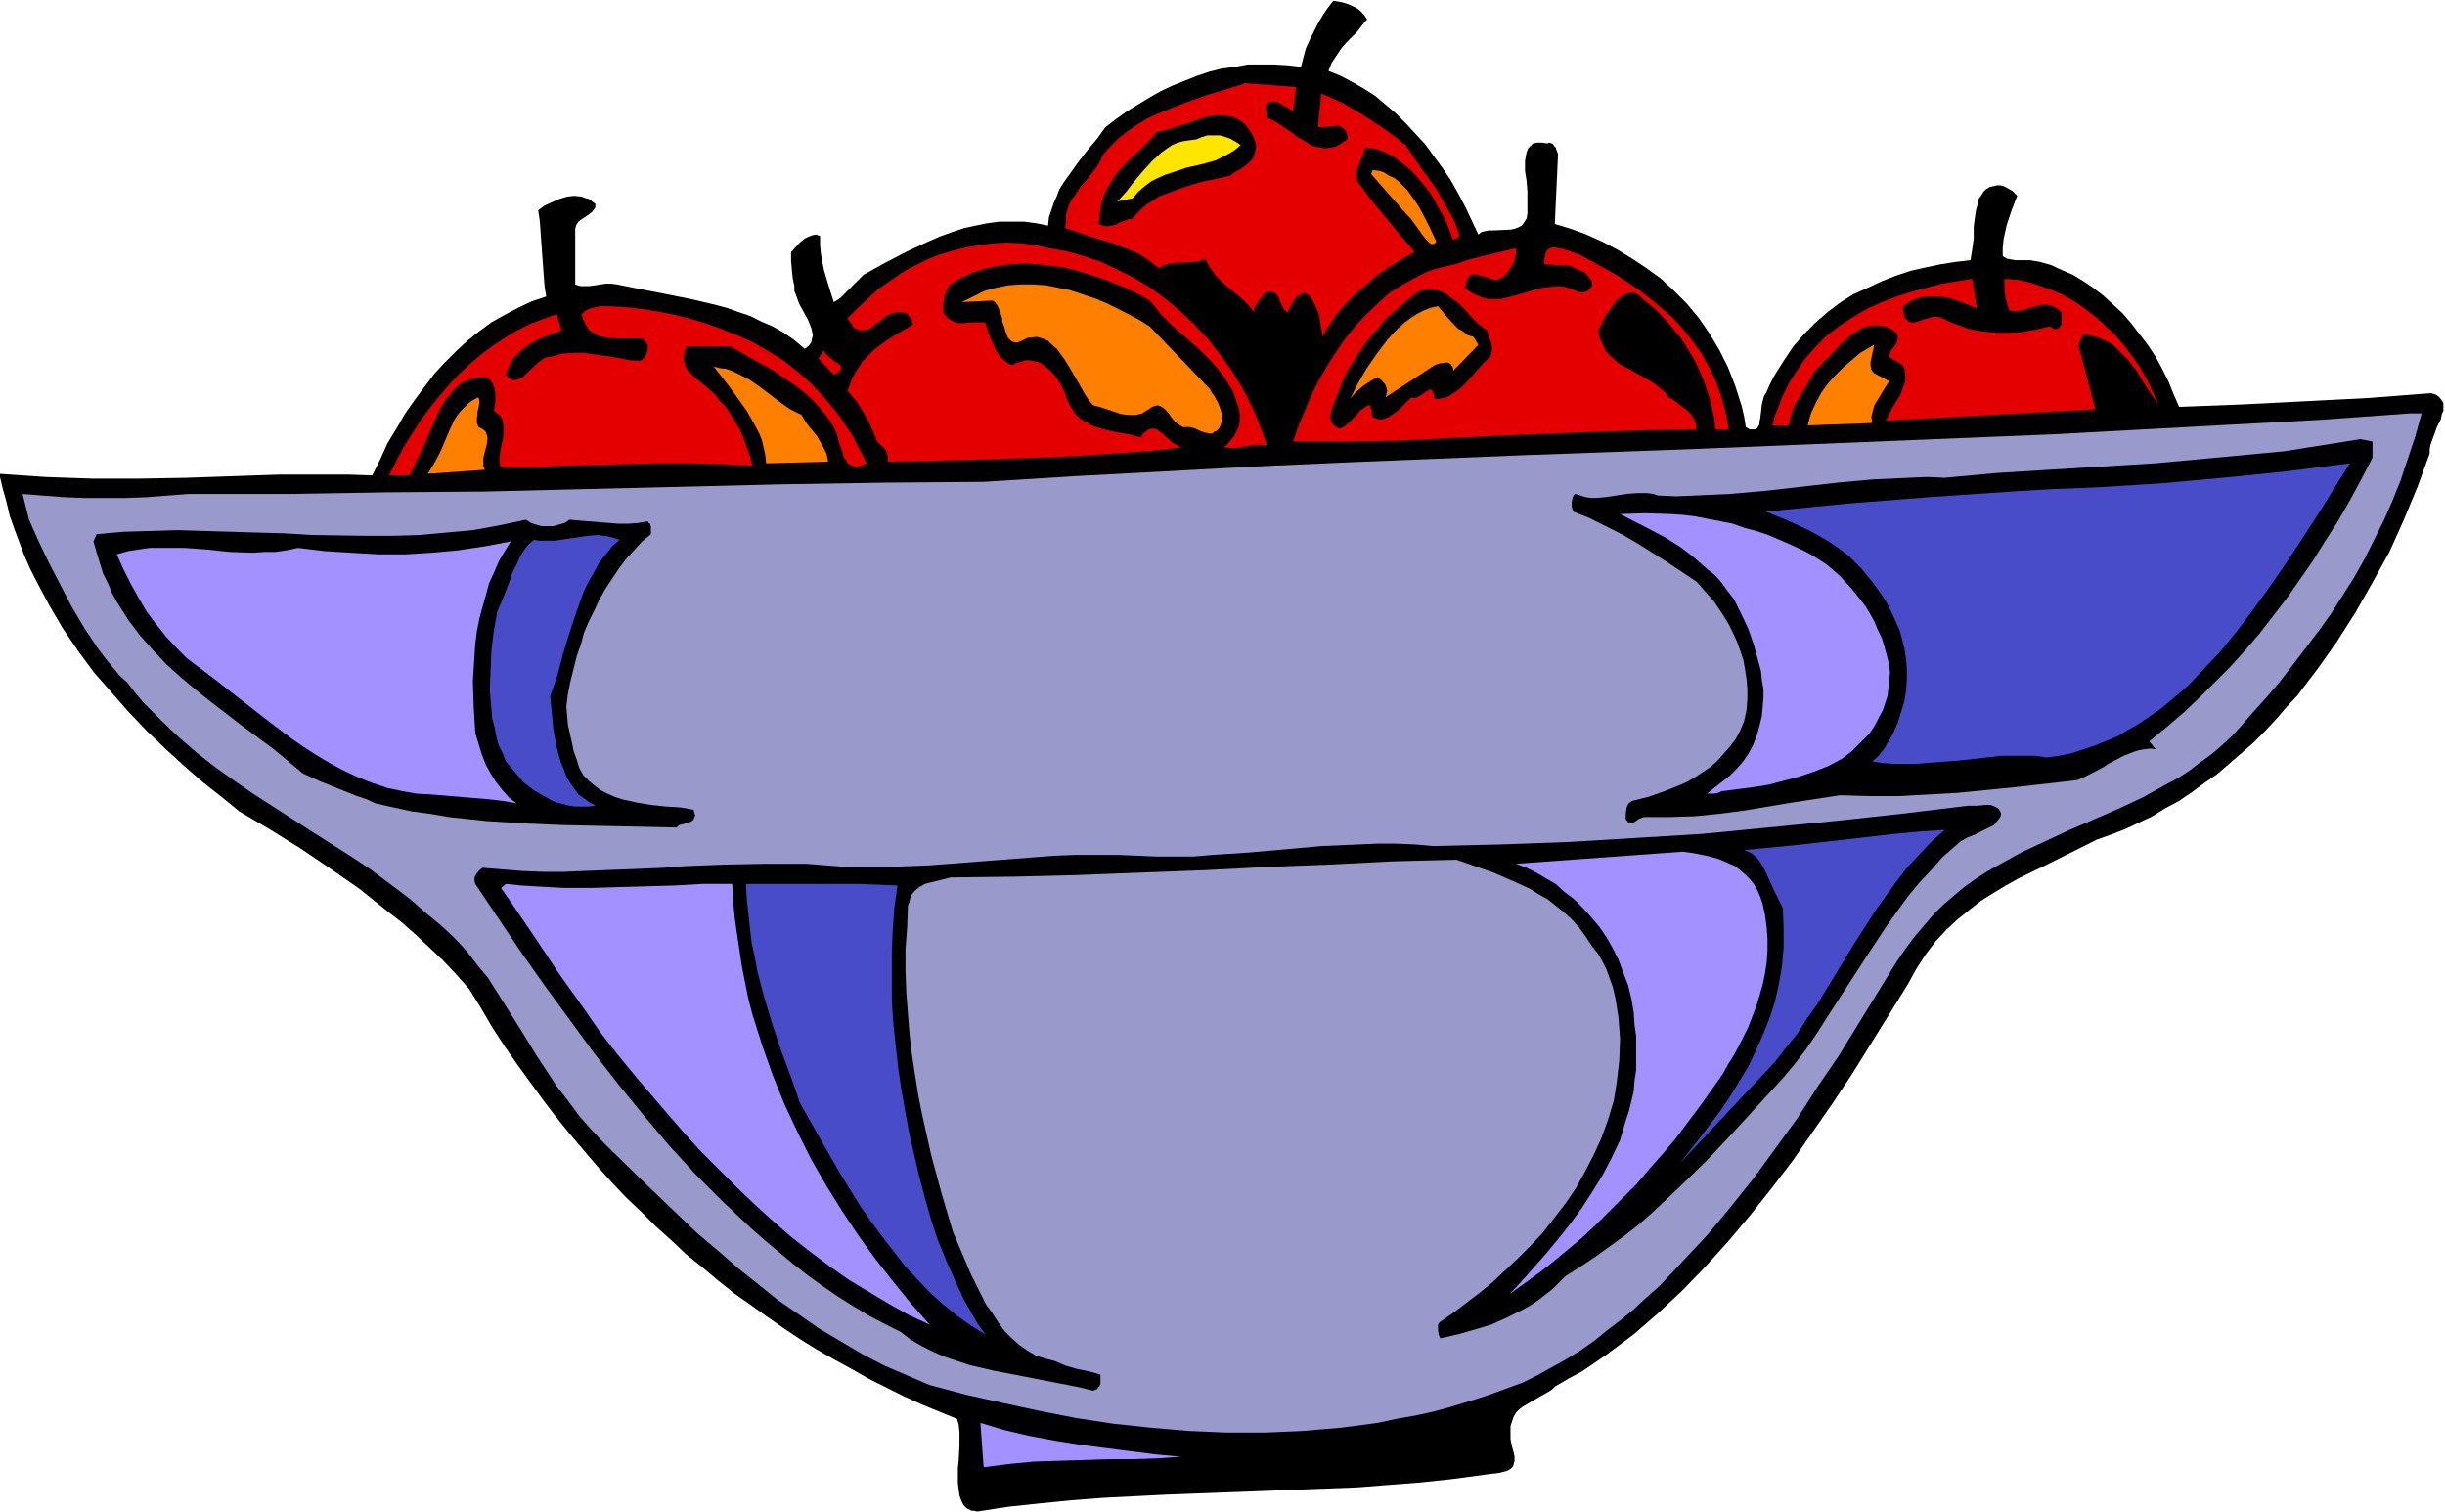 <svg xmlns="http://www.w3.org/2000/svg" fill-rule="evenodd" height="303.208" preserveAspectRatio="none" stroke-linecap="round" viewBox="0 0 3035 1876" width="490.455"><style>.brush1{fill:#000}.pen1{stroke:none}.brush2{fill:#e50000}.brush4{fill:#ff7f00}.brush6{fill:#494cc9}.brush7{fill:#a391ff}</style><path class="pen1 brush1" d="m1697 24-6 7-6 8-7 7-7 7-6 7-6 9-6 9-4 10 15 6 15 8 14 8 14 9 13 11 13 11 12 12 12 13 12 13 11 15 11 15 10 15 9 16 9 17 8 17 8 17 4-3 4-1 5-1h5l22-1 5-1 5-2 4-2 3-4 3-5 1-6v-27l-1-13-2-13v-12l1-6 1-5 2-5 3-3 3-3 5-1h6l7 1 2-1 3 1 2 1 1 2 2 2 1 3 2 5-4 87 20 6 19 7 20 9 19 10 18 11 18 12 18 13 16 15 16 16 15 18 13 19 12 20 11 22 9 23 8 25 3 13 2 13 5 3h6l3-1 1-2 2-3v-3l1-5 1-8 1-9 2-8 1-3 2-3 5-11 5-10 12-19 12-18 14-16 14-14 15-13 16-12 16-10 18-8 17-8 18-7 18-6 18-4 19-4 19-3 18-2 2-13 2-14v-15l2-15 1-6 2-7 1-6 3-4 3-5 3-3 5-3 5-1 4-1h4l4 1 4 2 7 4 6 6-7 18-6 18-2 9-2 9-1 11v10l5 3 5 1 6 1h18l6 1 6 1 14 4 13 6 14 6 13 8 12 8 13 10 12 11 12 11 11 13 10 13 10 13 10 15 8 15 8 16 6 15 7 16 78-3 79-4 78-4 39-3 39-3 6 2 4 3 3 4 2 3v10l-2 4-1 6-5 10-4 11-4 11-1 6v5l-15 41-17 41-18 40-21 38-21 37-23 36-24 34-13 17-12 16-14 15-13 15-14 15-14 14-15 13-15 13-15 13-16 11-15 11-16 11-17 9-16 10-17 8-17 8-18 7-17 6-32 16-16 8-16 8-33 16-16 9-15 9-16 10-14 11-15 12-14 13-13 14-13 17-11 17-11 20-46 74-23 37-24 36-25 36-25 36-26 34-27 34-27 32-28 31-29 30-30 28-15 13-15 13-16 12-16 12-16 11-16 11-17 9-17 10-4 4-5 3-21 12-10 6-4 3-4 4-3 5-2 6-2 6v16l2 10 2 7 1 5v5l-1 4-1 3-3 3-3 2-3 1-8 2-8 1-8 1-7 1-38 5-38 4-39 3-38 3-79 3-158 6-79 4-39 3-40 4-38 4-39 6-4-1h-3l-6-3-4-4-3-6-2-6-1-7-1-9v-18l1-9 1-19v-17l-1-9-2-7-22-9-22-9-22-10-22-11-22-11-21-12-22-12-21-12-21-13-21-14-20-14-21-15-20-14-20-16-19-16-20-16-19-18-19-17-18-18-19-18-18-19-18-20-17-20-17-20-17-21-16-21-16-22-16-22-16-23-15-23-14-24-15-24-16-18-16-17-17-16-17-16-17-15-18-14-35-28-36-25-37-25-37-23-39-23-22-18-23-18-23-20-23-21-23-22-23-24-21-24-22-25-20-27-19-28-17-29-16-30-8-16-7-16-6-16-6-16-6-17-4-17-5-18-4-17 29 2 29 2 29 1 29 1h57l58-1 58-2 58-2h87l29 1 10-20 9-20 11-18 11-19 12-17 12-16 12-16 13-14 14-14 14-13 15-12 15-11 16-9 17-9 17-8 18-6-2-12-1-13-2-27-2-28-1-14-2-13 8-6 9-4 9-4 10-3 9-1 9 1 5 2 4 1 4 3 4 3v4l-1 2-3 4-4 3-9 6-4 3-2 3-1 2-1 4v69l6 2h12l7-1 13-2h7l7 1 30 6 31 6 30 6 30 7 15 4 14 5 15 5 14 7 14 6 14 8 13 9 13 11 5-4 3-4 1-5 1-4-1-5-1-4-4-10-11-20-4-11-2-5v-6l-2-10-1-10-1-11v-11l8-9 4-4 5-4 4-2 5-2 5-1 5 2v11l1 11 2 11 2 10 6 20 6 19 5-3 4-3 9-9 10-10 9-9 27-15 27-14 28-13 14-6 14-5 15-5 14-3 15-3 15-2h30l15 2 15 3 1-10 3-9 3-9 4-9 3-8 5-8 10-14 10-14 11-14 11-13 10-14 13-10 14-10 28-17 14-8 15-7 15-6 15-6 15-5 16-4 16-2 16-3h32l17 1 17 2 3-12 3-11 5-11 5-10 5-10 6-10 6-9 7-9 12 2 6 2 5 2 6 3 4 3 5 5 4 6z"/><path class="pen1 brush2" d="m1605 138-8-5-9-5-4-2h-5l-4 1-2 2-2 2 2 15 6 3 6 3 12 8 6 4 6 5 12 7 6 4 6 2 6 1 6 1 7-1 6-1 7-4 7-5 1-3-1-3-1-3-1-2-2-2-4-3-2-1-26 2 4-42 14 6 13 6 14 8 13 8 26 17 25 19 18 27 19 26 8 14 8 14 8 15 6 17-8 5-4-10-4-11-5-10-6-10-5-10-6-9-7-9-7-8-7-8-8-7-8-6-8-6-8-4-9-4-8-2-9-1-4 11-4 10-2 5-1 5v6l1 5 17 23 19 23 18 22 9 10 8 10-15 8-16 10-15 10-15 13-15 13-14 15-7 8-6 9-6 9-5 10-3-16-1-8-2-7-3-7-3-6-4-6-6-5-3 1-4 2-3 2-3 4-5 8-4 8-4-4-3-5-4-10-3-4-3-2-2-1h-5l-3 1-3 3-2 3-4 5-2 3-2 3-1 3v5l-7-9-8-8-17-14-8-7-8-8-7-10-3-5-3-6-7 3-7 1-15 1h-7l-8 1-7 2-6 4-7-5-6-5-14-9-15-6-15-6-30-9-30-10 1-8v-8l2-7 2-6 3-6 4-5 7-11 8-9 8-10 7-10 3-6 3-6 9-10 9-9 10-8 10-7 11-7 11-6 22-9 23-9 23-8 23-7 23-7v-1l65 5-4 30z"/><path class="pen1 brush1" d="m1557 173 2 6v4l-1 5-1 4-1 3-2 3-5 5-5 4-6 4-6 3-5 4-17 4-16 3-17 5-15 5-16 6-8 3-7 5-7 4-6 5-6 6-6 7-5 1-5 2-6 2-5 3-6 1-5 1-5-1-5-2 1-10 1-10 2-9 3-8 4-8 9-15 5-6 12-13 12-11 13-13 11-12 7-1 8-2 8-3 8-2 17-6 16-5 9-1h8l7 1 8 2 7 4 6 5 3 4 3 4 3 5 2 5z"/><path class="pen1" style="fill:#ffe500" d="m1540 180-7 6-8 5-8 4-8 4-18 5-18 4-18 6-9 3-9 4-8 4-8 6-8 7-7 8-19 4 11-12 10-13 11-13 11-12 12-11 7-5 6-4 7-3 8-2 7-1 8-1 7-3 7-2h15l7 2 6 2 7 4 6 4z"/><path class="pen1 brush4" d="m1783 300-2 2-2 1h-2l-2-1-2-2-2-2-5-6-10-14-5-7-5-5-44-50 2-5 8 1 6 2 6 4 7 3 6 5 5 5 5 5 5 7 9 13 8 15 7 14 7 15z"/><path class="pen1 brush2" d="m1573 553-7-1h-7l-13 2-13 2h-7l-7-1 5-4 4-5 4-5 3-6 3-7 1-6v-7l-1-7-4-12-4-11-6-10-6-9-7-9-7-8-16-16-16-14-17-15-15-15-6-8-7-8-14-8-14-7-15-6-15-6-16-5-16-5-16-4-17-2-16-2-16-1-17 1-15 2-16 3-16 5-15 7-14 8-4 8-3 8-1 9v10l3 4 3 3 3 2 3 2 6 2h7l12-1h15l5 16 7 16 4 7 5 6 6 5 3 2 4 1 5-3 6-1 5-2h4l5 1 5 1 4 1 4 3 4 3 4 3 7 8 7 10 5 11 3 9 4 7 4 7 4 5 6 5 6 3 6 4 6 2 14 4 14 3 13 2 14 4 3-5 4-3 3-2 4-1h3l3 1 7 5 12 11 7 4 4 2h3l-45 5-45 3-45 3-46 2-93 3-93 2v-6l-1-5-2-4-2-2-3-3-3-3-3-3-1-4-7-16-8-15-9-14-11-13 3-8 3-8 4-7 4-6 4-7 5-5 10-10 12-9 12-8 12-7 12-7-1-6-3-4-2-2-1-2-2-1h-3l-5-1-4 1-5 1-5 2-8 6-9 7-4 3-4 2-5 1h-4l-3-1-5-2-3-5-5-7 13-13 13-12 13-12 15-10 14-10 15-8 16-8 15-6 17-5 16-4 17-3 17-2 17-1 18 1 17 2 18 4 22 4 21 6 21 7 21 10 20 10 20 12 19 14 18 15 17 16 17 18 15 19 15 21 13 21 12 23 10 24 9 25zm309-245v6l-1 5-1 5-2 4-5 8-6 7-3 2-4 2h-7l-8-3-4-1-4-1-3-1-3-1-3 1h-3l-2 3-2 3-1 5-1 6 9 6 9 4 9 3h17l9-2 18-5 17-5 9-2 9-1 9-1 9 1 9 3 9 4h4l4-1 4-3 3-4v-6l-3-4-3-4-3-3-10-4-4-2-4-2-32-2v-7l1-5 1-3 2-3 3-2 3-1h3l4 1 7 1 14 5 3 1 3 1 29 16 16 9 14 9 15 10 14 11 13 11 14 12 12 13 12 15 11 15 9 16 9 18 7 19 6 21 4 22h-17l-1-14-3-13-3-12-4-12-4-12-5-11-5-11-6-10-6-10-6-9-15-18-15-16-17-14-4-4-5-3-4-1-5 1-4 1-3 2-4 3-4 4-6 8-7 10-5 10-4 8 2 10 4 8 3 7 5 6 6 5 5 5 13 7 27 15 6 4 6 5 6 5 4 6 6 3 5 4 12 9 5 5 4 6 2 6 1 7-64 1-63 2-124 5-61 3-62 3-63 1h-64l7-20 8-19 8-19 9-18 11-19 11-17 11-16 13-16 13-14 14-13 14-13 16-10 16-9 16-8 16-5 18-4 18-6 20-5 38-9zm572 75-11-5-11-4-12-4-12-2h-18l-6 1-6 2-5 2-6 4-5 3 1 8 1 5 2 3 3 3 2 1h6l4-1 8-3 8-2 3-1h4l4 1 4 1 7 4 8 3 16 6 16 3 18 2h17l17-1 17-3 16-4 4 2 3 2 3-1 2-1 1-2 2-3v-14l-4-4-3-2-4-2-4-1-4-1h-4l-8 2-8 2-9 3-8 1h-5l-4-1-3-9-2-9-1-10v-11l15 1 15 3 15 5 14 5 14 6 14 8 13 9 13 10 12 11 12 11 11 13 10 13 10 14 9 16 7 15 8 17-10-14-9-14-9-15-11-14-6-6-6-6-6-6-7-4-7-3-7-3-8-2-8-1-6 13 21 80-260 14 4-8 4-8 5-8 5-8 3-8 3-9v-10l-1-5-2-5-17-10 1-5 1-3 5-6 2-3 1-3 1-4-2-6-7-5-7-3-7-1h-7l-7 1-7 2-7 4-6 4-7 6-6 5-12 13-12 12-11 12-4 8-5 8-9 15-5 8-3 8-3 9-1 9h-21l3-12 5-12 4-11 5-10 5-10 6-9 6-9 6-9 14-16 14-14 16-12 17-11 17-10 18-8 18-7 19-6 19-5 19-5 19-3 18-3 6 37z"/><path class="pen1 brush4" d="m1502 483 2 4 3 4 5 9 2 5 2 6 1 5v6l-2 6-2 4-3 3-3 1-2 2h-3l-6-1-3-1-3-1-6-3-7-2h-9l-3-2-6-4-5-6-4-6-5-5-3-2-2-1-3-1-4 1-3 1-4 3-4 2-4 3-4 1-4 1h-9l-9-1-9-3-9-3-9-3-8-2-6-7-5-8-9-16-10-17-5-8-5-7-5-7-6-5-5-5-7-3-7-2-7 1h-4l-4 2-4 2-5 2h-4l-4-2-2-2-2-2-3-8-2-7-2-5v-4l-3-9-3-7-3-4-3-2-38 2 14-7 14-7 15-4 15-3 15-1h15l16 1 15 3 15 3 15 5 15 5 15 6 14 7 14 7 13 7 13 8 75 78z"/><path class="pen1 brush1" d="m1846 410 2 8 3 7 1 5v4l-1 5-1 4-8 7-8 9-16 18-8 7-9 6-5 3-5 1-5 1h-5l-1-4-1-4-1-2-1-1-2-1-1 1-4 2-4 3-5 3-4 2h-3l-2-1-5 5-5 5-6 6-7 5-6 4-6 2-4 1-3-1-3-1-3-1-3-15h-3l-3 2-3 2-4 3-7 8-6 6-4 3-3 3-3 1-3 1-3-2-3-2-3-4-2-6 3-13 5-12 4-11 5-12 6-12 7-11 7-11 7-10 8-10 8-9 8-10 9-8 9-8 18-15 9-6 7-1h7l6 1 5 2 6 2 4 4 10 7 9 9 9 10 9 9 10 7z"/><path class="pen1 brush2" d="m1076 575-7 3-5 1h-4l-4-2-4-2-2-4-3-4-1-5-4-11-3-11-2-5-2-5-3-4-2-4-6-8-13-15-7-7-16-13-15-10-16-11-17-9-33-19h-55l-2 6-1 6v5l1 5 2 5 3 4 7 7 9 7 8 7 9 8 3 4 3 4 7 7 6 9 6 10 6 10 4 10 4 11 4 11 3 12-38-2-39-1h-40l-40 1-79 2-39 2h-38l-1-10 1-10 2-10 1-4 1-5v-13l-1-4-1-4-2-4-4-3-4-3 1-6 1-7v-7l-1-7-2-6-3-5-2-1-2-2-3-1h-3l-10 1-8 3-8 3-7 6-6 7-6 7-5 8-5 9-9 20-8 20-10 20-4 9-5 9h-25l9-18 9-17 10-16 11-17 11-15 12-15 12-14 13-14 13-12 14-12 15-11 15-10 15-9 16-8 16-6 17-6 6 20-11 4-10 4-10 4-10 6-9 7-8 8-4 5-2 5-3 6-2 6 4 4 3 2 3 1 4-1 3-1 4-2 6-6 14-13 3-2 4-3 4-1h3l7-2 7-2 14-1h14l28 4 14 2 14 3 13 1 5-3 3-5 2-6v-6l-6-8h-34l-11-1-5-1-5-1-5-3-5-3-3-3-3-5-3-6-2-7 3-3 3-2 4-2 4-1 9-2h10l19 1 10 1 9 1 20 3 21 4 21 5 20 6 20 7 20 8 20 9 19 11 18 11 18 14 16 14 16 17 15 18 7 9 7 11 7 10 6 12 6 11 6 12z"/><path class="pen1 brush4" d="m1829 418 6 10-31 32v-2l-1-3-2-3-3-2h-4l-7 1-6 2-61 40 1-4 1-4-1-3-1-4-5-6-5-4-9 5-9 6-8 7-4 4-4 5 9-18 11-19 13-19 13-17 7-8 7-7 8-7 8-6 8-5 8-4 8-3 9-2 10 12 10 11 5 5 7 4 5 4 7 2zm497 45 19 10-7 11-7 12-4 6-2 7-2 8 1 8-80 3 2-8 2-7 6-13 7-13 8-11 9-10 10-10 21-18 17-10v3l-1 4-2 9-1 5v5l1 5 3 4z"/><path class="pen1 brush2" d="m1043 453 1 3v2l-1 2-3 2-2 1-3 2-19-20 6-10 5 6 5 4 5 4 6 4z"/><path class="pen1 brush4" d="m995 515 4 7 5 7 10 12 4 7 4 7 4 8 2 10-77 2-1-10-2-9-2-9-3-8-8-15-8-14-10-14-10-14-10-13-11-14 8 2 8 1 8 3 6 3 14 7 13 9 12 9 13 10 13 9 14 7zm-401 15 4 2 3 2 2 2 1 3 1 3v3l-1 8-2 7-2 8v11l2 4-71 5 8-13 7-13 6-14 6-14 6-13 4-6 4-5 5-5 5-5 6-4 6-3 1 4v4l-1 5-1 4-1 10v5l2 5z"/><path class="pen1" style="fill:#99c" d="m3006 513-8 29-9 27-9 27-10 25-11 25-12 24-12 24-13 23-14 22-14 22-15 21-16 21-16 21-17 22-17 20-19 21-12 14-12 13-13 12-13 11-14 10-13 10-14 9-15 8-29 16-30 14-30 13-30 13-30 14-30 14-29 16-14 8-14 9-14 10-13 11-13 11-12 12-12 14-12 14-11 15-11 16-48 78-24 39-26 38-25 39-27 37-27 37-28 35-29 35-30 32-15 16-15 16-16 14-16 15-16 13-17 13-16 13-17 12-18 11-18 10-18 10-18 9-22 8-22 8-22 7-23 7-22 6-23 5-23 4-23 5-23 3-23 3-24 2-23 2-47 2h-47l-47-2-47-4-47-5-46-7-46-9-46-10-45-10-45-12-28-12-28-12-27-14-27-16-27-16-26-18-26-18-25-20-25-20-24-21-25-21-23-22-47-45-46-45-16-17-15-17-14-19-14-18-25-38-24-39-24-38-12-19-14-17-13-17-15-16-16-15-17-14-23-20-24-18-24-18-24-16-49-31-48-31-25-16-23-16-24-17-23-18-22-19-22-21-22-22-10-12-10-13-10-9-9-11-9-11-9-12-16-24-16-27-14-27-14-27-13-27-12-27-8-32 25 2 26 2 26 1h51l26-1 26-2 26-2h124l122-2 123-1 122-3 247-6 124-2 125-1 112-7 112-6 111-6 111-5 221-9 220-8 220-9 220-9 111-6 110-6 111-6 111-8h15z"/><path class="pen1 brush1" d="m2945 568-14 27-14 26-15 26-16 25-15 24-16 23-16 23-17 22-17 22-18 21-18 20-19 19-19 19-20 19-21 18-22 18 8 10-7-1-7 1-7 1-6 2-13 5-13 7-6 3-6 4-13 7-12 6-7 3-7 1-71 8-71 7-36 2-36 2h-37l-37-1-59 9-60 10-31 4-30 3-31 1h-32l-3 1-3 1-6 4-3 2h-2l-3-1-1-2-2-2v-7l1-7 1-3 1-2 2-2 3-2 20-5 20-7 20-8 9-4 10-6 9-6 9-6 8-7 8-9 8-9 7-9 6-11 5-12 3-14 1-13v-13l-1-12-2-13-2-11-4-12-4-11-5-11-5-10-6-10-6-9-6-9-8-9-14-16-36-24-38-24-19-11-20-10-20-10-20-8-2-6v-6l1-5 1-3 2-2 7 2 6 2 7 1h6l12-1 26-4 13-1h13l7 1 6 2 23 1 23-1 44-2 45-4 44-5 44-5 44-4 44-2 23-1 22 1 65-6 65-4 131-8 65-6 64-6 32-3 31-5 32-5 31-5 15 3v20z"/><path class="pen1 brush6" d="m2917 575-19 30-19 31-40 61-20 29-21 29-21 28-22 27-24 25-11 12-12 11-13 11-12 10-13 9-13 9-14 8-13 8-14 6-15 6-15 5-15 5-15 3-16 2-14-2h-42l-26 3-27 3-27 2-26 2h-27l-14-1-13-2 8-7 7-9 6-10 6-11 5-12 4-13 4-13 2-13 1-13v-14l-1-12-2-13-3-12-3-11-5-11-5-11-5-10-6-10-13-18-14-17-15-15-12-9-13-9-12-7-13-7-26-12-27-11 101-10 102-8 103-7 51-3 52-2 80-5 78-7 79-8 79-10z"/><path class="pen1 brush7" d="m2251 690 17 11 15 13 14 15 13 16 6 8 6 10 5 9 4 10 5 10 3 10 3 11 3 12 1 10-1 11-1 9-1 9-3 9-3 9-4 7-4 8-4 7-5 7-11 11-11 11-12 9-17 9-18 7-18 6-19 5-19 5-19 3-39 5-2 1-2 1-5 1h-9l10-8 9-7 9-7 8-8 8-9 7-10 6-11 5-13 3-11 3-12 1-11 1-12v-11l-2-11-1-11-3-11-6-22-7-20-9-19-9-18-8-10-7-10-8-9-9-7-17-15-17-13-19-12-19-10-37-19 31-1 32 1 15 1 16 2 15 3 16 3 15 3 14 5 15 4 15 5 14 6 14 6 15 7 13 7z"/><path class="pen1 brush1" d="m707 645 11 1 12 1 25 2 13 1h12l13-1 11-2 1 2 2 1 1 4v9l-11 9-10 11-10 11-9 12-8 12-8 12-8 14-6 13-7 14-6 14-4 15-5 14-4 16-4 16-3 15-2 16 2 23 5 22 2 10 4 11 3 10 5 9 7 7 7 6 8 6 8 4 9 4 9 3 18 4 18 3 19 2 17 1 17 3 1 4 1 3-1 2-1 3-2 2-4 2-4 1-4 1-4 1-3 3-46-1-47-1-48-1-47-2-48-3-47-5-23-4-23-3-23-5-22-5-11-5-12-4-45-18-11-5-11-5-18-15-18-15-38-28-39-30-19-15-19-16-18-16-17-18-16-18-15-20-14-22-6-11-5-12-6-12-4-13-4-13-4-14 4-9 33-3 34-1 33-1 34 1 66 2 34 1 34 2 66 1h34l33-1 33-3 33-3 33-6 33-7 6 4 6 2 7 2h15l7-2 7-2 6-4z"/><path class="pen1 brush6" d="m769 670-9 8-8 10-8 10-6 11-7 12-6 12-9 25-9 27-8 26-7 27-9 26 2 21 2 21 4 21 5 19 4 9 3 9 5 8 5 7 5 7 7 5 7 5 7 4-8 1h-17l-7-1-8-2-8-2-7-3-7-4-7-4-7-4-13-10-11-13-11-13-4-10-5-10-3-11-2-11-3-11-1-12-2-24 1-24 1-25 3-24 4-23 5-12 5-12 5-13 4-12 6-12 5-11 7-10 4-4 5-4 6 1h20l27-4 14-2 13-1 6 1 7 1 7 2 6 2z"/><path class="pen1 brush7" d="m634 672-8 13-7 12-6 14-6 13-4 15-4 14-4 15-3 15-2 16-1 15-1 16-1 16 1 31 2 33 4 13 4 13 5 13 6 11 7 11 8 10 8 9 9 7-17-3-17-2-36-3-36-3-18-1-17-3-19-4-18-6-18-7-17-8-17-9-17-10-17-11-16-11-33-25-32-25-32-25-32-24-13-13-13-14-12-15-12-16-10-17-10-18-9-18-8-18 14-4 13-2 14-2h43l28 2 28 3 29 1 14-1h14l14-2 14-3 33 4 33 2 34 2h33l33-2 33-3 33-5 32-6z"/><path class="pen1 brush1" d="m2484 1010-1 4-3 4-5 6-8 4-8 4-8 4-8 3-9 5-7 6-16 14-14 16-15 16-14 17-13 18-13 18-25 38-50 77-12 19-13 19-13 17-14 17-65 71-32 34-34 33-33 31-17 15-18 14-18 13-18 13-18 12-19 12-8 8-8 8-9 7-9 7-9 6-9 5-20 10-20 9-20 6-21 6-22 5-2-4-1-6v-7l2-3 16-11 16-12 17-13 16-13 16-15 16-15 16-16 15-16 14-18 14-18 13-19 11-20 11-21 10-22 8-22 7-23 2-12 2-13 3-26 1-27-1-13-1-13-2-13-2-12-3-13-4-11-4-11-5-10-6-10-7-9-8-12-8-11-9-10-10-9-10-8-10-8-11-6-11-7-22-10-23-10-23-8-23-8-79 2-78 4-78 3-78 4-79 3-78 3-78 2-80 1-16 4-8 2-8 2-7 4-6 5-3 4-2 4-1 5-2 5-1 28-2 26v27l1 27 2 26 2 25 3 26 4 26 4 25 5 25 11 49 13 48 14 47 11 26 11 26 13 26 6 12 8 11 7 11 8 11 9 9 9 8 10 7 10 6 12 4 12 3 7 3 7 3 14 4 15 3 14 4v11l-1 3-2 2-1 2-3 1-2 1-16-4-15-3-31-6-31-6-31-6-30-7-15-5-15-5-14-6-14-7-14-8-13-10-20-10-19-10-20-12-19-12-19-13-18-13-18-14-18-15-18-15-17-15-35-33-34-34-33-36-32-38-31-38-31-40-30-41-30-41-29-41-57-85-1-4v-4l1-2 1-2 4-5 4-3 25 2 25 2 25 1h25l50-2 50-2 25-1 25-2 50-2 51-1h51l25 2 25 2h50l52-2 52-4 52-4 52-4 26-1h52l25 1 23 1h47l23-2 46-3 45-4 45-4 46-2 23-1h23l23 1 23 2 85-2 83-3 83-5 82-5 83-8 82-8 83-9 83-10h11l11-1h6l5 2 2 1 3 2 2 3 1 3z"/><path class="pen1 brush6" d="m2414 1030-16 14-15 16-15 16-14 18-13 18-13 18-25 39-47 77-13 18-12 19-14 17-13 17-119 127 26-33 25-33 12-18 11-18 11-18 9-19 9-20 8-20 7-21 5-22 4-23 2-23v-24l-1-25-5-10-5-10-10-22-5-10-6-9-4-4-4-3-4-2-5-2 32-3 31-3 62-7 61-7 32-3 31-2z"/><path class="pen1 brush7" d="m2188 1122 3 14 2 15 1 14v15l-1 14-2 14-3 14-4 14-4 13-5 13-5 13-6 12-6 12-6 11-7 11-6 11-14 20-15 21-15 20-15 20-16 19-16 18-16 19-17 17-17 17-17 17-17 16-18 15-18 15-18 14-18 13-18 13 15-16 15-17 15-17 15-18 15-19 14-19 13-20 13-21 11-21 11-23 7-24 4-12 3-12 3-13 1-13 2-13v-42l-2-14-1-15-3-18-4-16-6-16-6-16-7-14-8-14-9-13-10-12-10-11-11-11-12-9-11-10-12-7-12-7-12-6-13-5 207-15 14 2 15 3 15 4 7 3 7 3 7 3 6 5 6 5 6 6 5 6 4 7 4 9 3 9z"/><path class="pen1 brush6" d="m1114 1099-4 29-2 29-1 28v57l2 29 3 28 3 27 4 27 5 28 5 27 6 26 6 26 7 26 7 25 8 25 13 32 14 31 7 15 8 14 8 14 10 14-18-11-17-12-17-14-16-14-15-16-16-17-14-18-14-18-14-19-14-20-13-21-13-21-24-42-25-44-11-32-12-32-11-33-10-33-9-34-3-17-4-18-2-18-2-18-2-18-1-19h141l24 1 23 1z"/><path class="pen1 brush7" d="m909 1097 1 21 2 21 3 21 3 20 3 20 4 20 4 20 5 19 12 38 13 37 15 37 16 34 17 34 19 33 20 32 20 30 21 29 22 28 22 27 23 26-26-12-25-14-25-15-25-15-24-17-24-18-23-18-23-20-22-20-22-21-22-22-22-22-21-23-20-23-41-48-23-28-21-27-20-29-20-28-10-14-10-15-20-30-21-31-22-32 6-5 19 2 17 1 36 2h34l34-1 34-1 35-1 35-2h37zm557 711-29 2-29 1h-31l-31 1-31 1-32 1-31 3-31 4-4-55 30 9 30 7 32 6 31 5 62 8 32 4 32 3z"/></svg>
